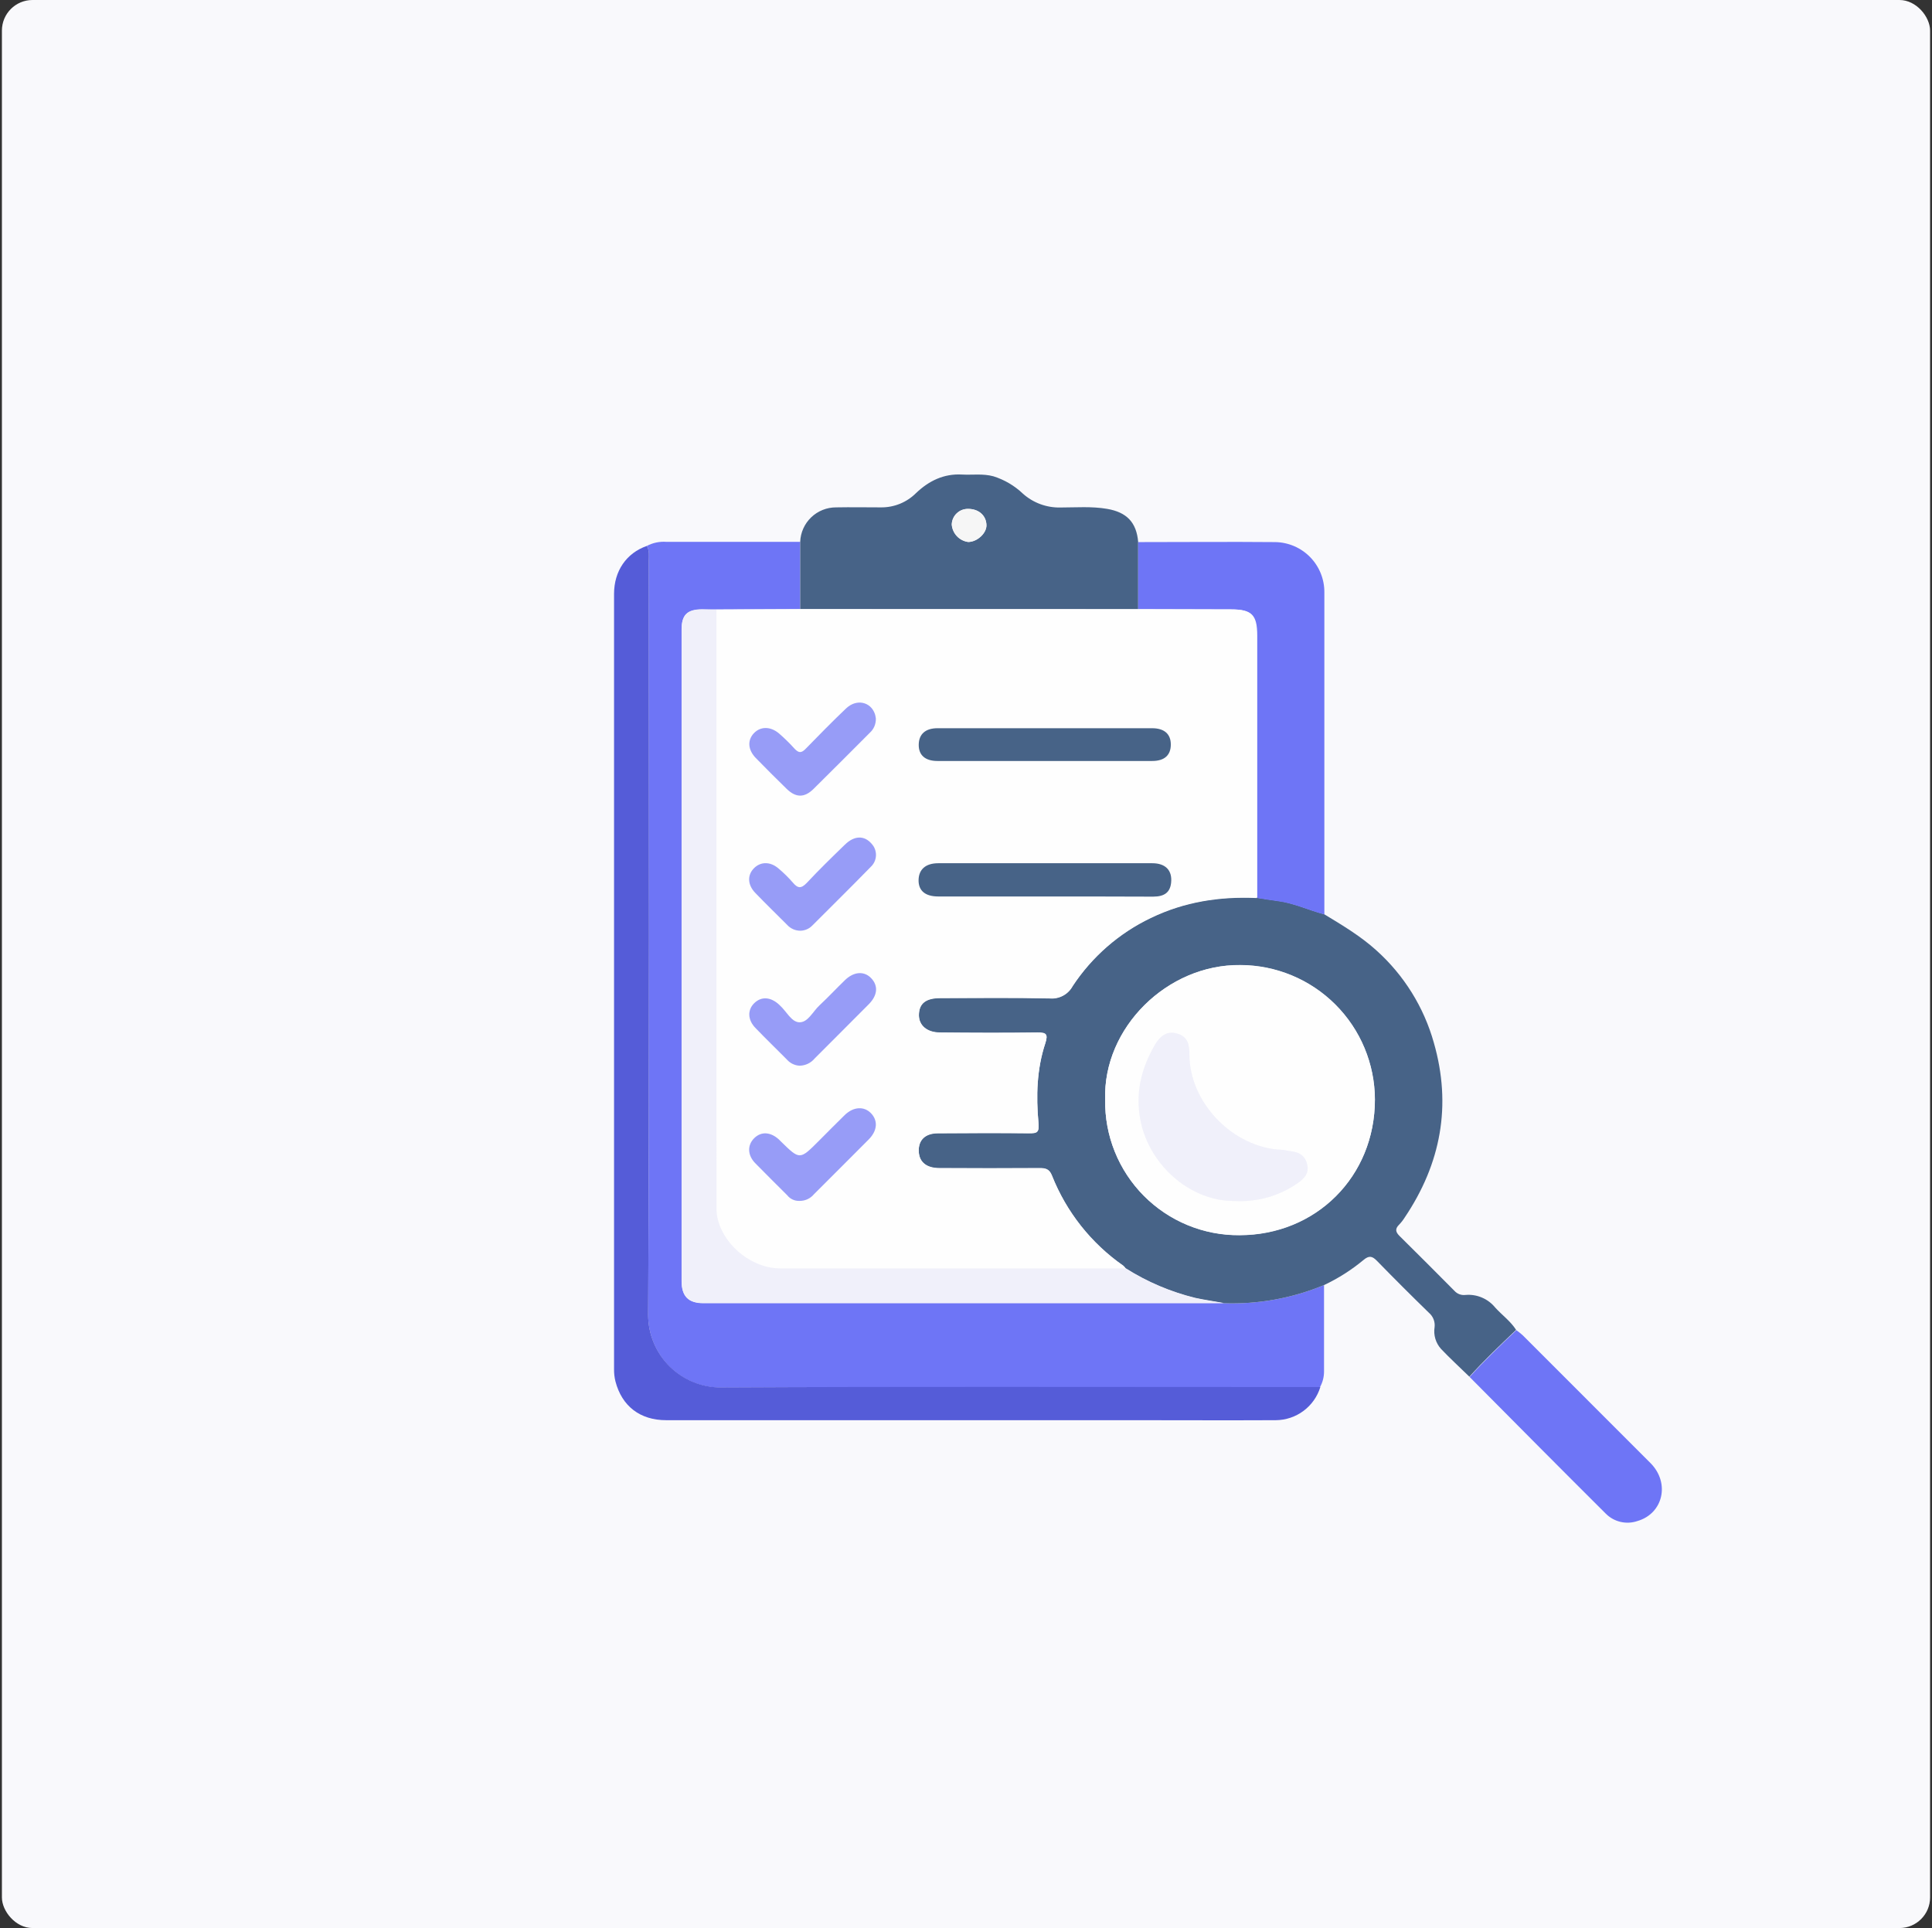 <svg width="505" height="504" viewBox="0 0 505 504" fill="none" xmlns="http://www.w3.org/2000/svg">
<rect x="0" y="0" width="505" height="504" fill="#333333" stroke="none"/>
<rect x="0.5" width="504" height="504" rx="8" fill="#F9F9FC"/>
<g clip-path="url(#clip0_1109_10053)">
<path d="M169.066 142.714C170.633 141.882 172.403 141.511 174.172 141.643H209.15C209.15 147.509 209.15 153.374 209.15 159.239L187.262 159.325C186.02 159.325 184.768 159.325 183.526 159.325C179.63 159.325 178.175 160.77 178.175 164.602C178.175 221.371 178.175 278.137 178.175 334.899C178.175 338.859 179.93 340.668 183.826 340.668H319.895C328.864 340.988 337.798 339.371 346.085 335.926C346.085 343.397 346.085 350.872 346.085 358.349C346.114 359.846 345.745 361.324 345.015 362.631H333.06C284.896 362.631 236.732 362.492 188.567 362.738C186.064 362.76 183.58 362.287 181.26 361.346C178.94 360.404 176.829 359.013 175.05 357.252C173.27 355.491 171.856 353.395 170.89 351.085C169.923 348.775 169.424 346.297 169.42 343.793C169.762 278.065 169.591 212.348 169.591 146.631C169.591 145.304 169.816 143.944 169.066 142.714Z" fill="#6E75F6"/>
<path d="M346.085 335.926C337.794 339.373 328.857 340.99 319.884 340.668C317.38 340.218 314.854 339.865 312.392 339.319C305.988 337.744 299.88 335.145 294.304 331.624C294.104 331.333 293.87 331.068 293.608 330.832C285.221 324.981 278.741 316.792 274.974 307.285C274.31 305.594 273.358 305.316 271.763 305.326C263.029 305.39 254.295 305.38 245.572 305.326C242.19 305.326 240.296 303.774 240.157 301.045C239.985 298.016 241.794 296.207 245.155 296.196C253.086 296.196 261.017 296.132 268.937 296.196C271.078 296.196 271.677 296.047 271.442 293.489C270.8 286.478 270.992 279.414 273.24 272.639C274.032 270.231 273.422 269.845 271.099 269.877C262.633 269.995 254.167 269.963 245.701 269.877C242.308 269.877 240.199 268.026 240.189 265.361C240.189 262.3 241.955 260.855 245.776 260.855C255.312 260.855 264.849 260.726 274.375 260.93C275.58 261.042 276.792 260.797 277.859 260.226C278.927 259.656 279.803 258.784 280.379 257.719C285.442 250.03 292.506 243.869 300.811 239.898C309.631 235.617 318.878 234.225 328.522 234.653C330.341 234.932 332.15 235.242 333.97 235.478C338.176 236.023 342.008 237.875 346.064 238.945C350.838 241.846 355.611 244.661 359.807 248.471C366.989 254.924 372.187 263.288 374.791 272.585C379.49 288.95 376.643 304.202 367.16 318.277C366.735 318.955 366.24 319.586 365.683 320.161C364.613 321.231 364.784 322.055 365.801 323.072C370.624 327.838 375.416 332.626 380.175 337.436C380.532 337.834 380.981 338.139 381.483 338.325C381.984 338.512 382.523 338.574 383.054 338.506C384.525 338.378 386.005 338.614 387.364 339.193C388.723 339.771 389.918 340.675 390.846 341.824C392.633 343.793 394.849 345.367 396.294 347.646C392.12 351.628 387.935 355.577 384.082 359.88C381.609 357.461 379.051 355.128 376.675 352.623C375.984 351.86 375.473 350.951 375.18 349.963C374.887 348.976 374.82 347.935 374.984 346.919C375.064 346.218 374.971 345.509 374.711 344.854C374.452 344.198 374.034 343.617 373.496 343.162C368.915 338.702 364.391 334.182 359.925 329.601C358.704 328.349 357.87 328.124 356.403 329.365C353.254 331.978 349.787 334.182 346.085 335.926ZM288.877 287.516C288.803 292.158 289.657 296.768 291.391 301.075C293.124 305.382 295.7 309.299 298.969 312.596C302.238 315.893 306.133 318.503 310.425 320.272C314.717 322.042 319.32 322.936 323.962 322.901C344.009 322.901 359.389 307.563 359.368 287.431C359.334 278.113 355.613 269.189 349.019 262.606C342.425 256.024 333.493 252.32 324.176 252.303C305.146 252.057 288.267 268.636 288.877 287.473V287.516Z" fill="#476387"/>
<path d="M169.067 142.712C169.817 143.943 169.592 145.303 169.592 146.63C169.592 212.347 169.763 278.064 169.421 343.792C169.432 346.294 169.938 348.769 170.909 351.075C171.88 353.381 173.298 355.472 175.081 357.227C176.863 358.983 178.976 360.369 181.296 361.305C183.616 362.242 186.099 362.71 188.601 362.683C236.765 362.437 284.929 362.576 333.093 362.576H345.123C344.357 365.07 342.816 367.255 340.724 368.813C338.632 370.372 336.098 371.224 333.489 371.246C320.923 371.31 308.358 371.246 295.792 371.246H174.13C167.301 371.246 162.549 367.574 160.869 361.099C160.614 360.07 160.492 359.012 160.505 357.952C160.505 290.38 160.505 222.815 160.505 155.256C160.505 149.273 163.716 144.585 169.067 142.712Z" fill="#555CD8"/>
<path d="M209.161 159.239C209.161 153.374 209.161 147.508 209.161 141.643C209.25 139.218 210.278 136.923 212.027 135.241C213.776 133.56 216.111 132.624 218.537 132.631C222.454 132.556 226.372 132.631 230.311 132.631C232.004 132.645 233.683 132.322 235.251 131.681C236.818 131.039 238.242 130.093 239.44 128.896C242.812 125.685 246.697 123.79 251.438 124.047C254.178 124.197 256.918 123.758 259.669 124.507C262.561 125.414 265.205 126.975 267.397 129.067C270.083 131.457 273.574 132.741 277.169 132.663C281.247 132.663 285.335 132.321 289.424 133.027C294.476 133.905 297.077 136.516 297.505 141.707C297.505 147.551 297.505 153.395 297.505 159.239H209.161ZM253.044 133.027C251.937 133.004 250.865 133.42 250.063 134.184C249.261 134.948 248.794 135.998 248.763 137.105C248.847 138.241 249.318 139.314 250.097 140.146C250.876 140.977 251.916 141.517 253.044 141.675C255.388 141.675 257.903 139.363 257.828 137.244C257.775 134.707 255.763 133.006 253.044 133.027Z" fill="#476387"/>
<path d="M297.504 159.238C297.504 153.394 297.504 147.55 297.504 141.707C309.449 141.707 321.383 141.599 333.327 141.707C336.767 141.76 340.047 143.17 342.452 145.63C344.857 148.089 346.194 151.399 346.171 154.839C346.171 182.914 346.171 210.988 346.171 239.051C342.115 237.981 338.283 236.129 334.076 235.584C332.257 235.348 330.448 235.038 328.629 234.759C328.629 233.689 328.629 232.619 328.629 231.549V166.152C328.629 160.737 327.216 159.313 321.918 159.302L297.504 159.238Z" fill="#6E75F6"/>
<path d="M384.137 359.945C387.99 355.663 392.175 351.693 396.349 347.711C396.921 348.12 397.472 348.56 397.997 349.027C409.15 360.159 420.295 371.308 431.434 382.475C436.593 387.676 434.72 395.682 427.966 397.62C426.557 398.093 425.044 398.166 423.597 397.83C422.149 397.493 420.823 396.761 419.767 395.714C407.844 383.845 395.974 371.879 384.137 359.945Z" fill="#6E75F6"/>
<path d="M297.504 159.24L321.779 159.304C327.13 159.304 328.489 160.739 328.489 166.154V231.54C328.489 232.61 328.489 233.68 328.489 234.751C318.857 234.323 309.598 235.725 300.779 239.995C292.488 243.965 285.436 250.118 280.379 257.795C279.803 258.859 278.927 259.731 277.859 260.302C276.792 260.873 275.58 261.118 274.374 261.005C264.849 260.802 255.312 260.92 245.776 260.931C241.955 260.931 240.178 262.375 240.189 265.437C240.189 268.102 242.329 269.921 245.701 269.953C254.167 270.007 262.633 270.039 271.099 269.953C273.4 269.953 274.011 270.306 273.24 272.715C270.992 279.49 270.8 286.554 271.442 293.564C271.677 296.122 271.035 296.294 268.937 296.272C261.017 296.176 253.086 296.208 245.155 296.272C241.794 296.272 239.985 298.092 240.157 301.121C240.296 303.829 242.19 305.402 245.572 305.402C254.295 305.402 263.029 305.402 271.763 305.402C273.358 305.402 274.31 305.67 274.974 307.361C278.741 316.868 285.221 325.056 293.608 330.908C293.87 331.143 294.104 331.409 294.304 331.7H203.873C195.535 331.7 187.272 323.929 187.272 315.966C187.265 263.721 187.262 211.507 187.262 159.326L209.15 159.219L297.504 159.24ZM273.111 234.333C282.562 234.333 292.013 234.333 301.464 234.333C304.482 234.333 305.884 233.167 306.152 230.705C306.495 227.494 304.729 225.61 301.207 225.6C282.584 225.6 263.953 225.6 245.315 225.6C241.955 225.6 240.189 227.141 240.146 230.009C240.103 232.878 241.869 234.29 245.305 234.29C254.559 234.34 263.821 234.355 273.09 234.333H273.111ZM273.111 198.938H301.164C304.429 198.938 306.034 197.482 306.045 194.657C306.056 191.831 304.375 190.376 301.164 190.376C282.47 190.376 263.771 190.376 245.069 190.376C241.858 190.376 240.21 191.938 240.157 194.732C240.103 197.525 241.848 198.927 245.059 198.927L273.111 198.938ZM228.929 187.764C228.876 187.402 228.797 187.044 228.694 186.694C227.548 183.483 223.856 182.659 221.148 185.238C217.541 188.674 214.041 192.238 210.562 195.813C209.492 196.883 208.764 196.937 207.737 195.813C206.427 194.355 205.026 192.982 203.541 191.703C201.401 189.851 198.746 189.905 197.066 191.703C195.385 193.501 195.46 195.984 197.494 198.125C200.155 200.865 202.863 203.572 205.618 206.248C208.036 208.603 210.241 208.646 212.607 206.312C217.562 201.443 222.443 196.498 227.356 191.596C227.888 191.115 228.305 190.522 228.577 189.858C228.85 189.195 228.97 188.48 228.929 187.764ZM209.278 243.292C210.451 243.258 211.563 242.762 212.371 241.911C217.477 236.816 222.603 231.743 227.645 226.584C228.482 225.821 228.982 224.757 229.036 223.626C229.09 222.494 228.694 221.387 227.934 220.548C226.039 218.321 223.428 218.343 220.955 220.751C217.562 224.037 214.191 227.344 210.958 230.78C209.546 232.289 208.636 232.214 207.362 230.716C206.195 229.367 204.921 228.114 203.552 226.97C201.411 225.139 198.768 225.204 197.13 226.97C195.492 228.736 195.503 231.315 197.526 233.391C200.245 236.206 203.049 238.936 205.821 241.708C206.253 242.201 206.784 242.597 207.38 242.87C207.976 243.143 208.623 243.287 209.278 243.292ZM208.946 278.612C209.695 278.601 210.432 278.429 211.108 278.108C211.784 277.786 212.383 277.323 212.864 276.75C217.573 272.008 222.314 267.31 227.024 262.557C229.357 260.203 229.571 257.762 227.677 255.75C225.782 253.738 223.246 253.909 220.859 256.2C218.472 258.49 216.503 260.674 214.212 262.782C212.478 264.388 211.194 267.352 208.861 267.267C206.784 267.192 205.5 264.356 203.777 262.836L203.584 262.643C201.497 260.674 198.982 260.502 197.162 262.204C195.343 263.906 195.353 266.635 197.473 268.808C200.148 271.559 202.888 274.235 205.585 276.953C206.006 277.438 206.521 277.832 207.099 278.111C207.677 278.391 208.305 278.55 208.946 278.58V278.612ZM208.946 313.932C209.672 313.949 210.392 313.801 211.052 313.498C211.712 313.196 212.295 312.748 212.757 312.188C217.53 307.404 222.336 302.641 227.099 297.835C229.4 295.502 229.571 292.986 227.666 291.017C225.761 289.048 223.064 289.315 220.795 291.499C218.526 293.682 216.256 296.026 213.987 298.295C209.053 303.229 209.053 303.229 204.162 298.445L203.595 297.878C201.454 295.93 198.96 295.737 197.173 297.503C195.385 299.269 195.353 301.956 197.462 304.128C200.191 306.933 202.995 309.673 205.757 312.445C206.136 312.928 206.626 313.314 207.184 313.571C207.742 313.827 208.354 313.948 208.968 313.922L208.946 313.932Z" fill="#FEFEFE"/>
<path d="M187.262 159.325C187.262 211.492 187.262 263.659 187.262 315.826C187.262 323.789 195.524 331.549 203.862 331.559H294.293C299.869 335.081 305.977 337.68 312.381 339.255C314.864 339.801 317.39 340.154 319.873 340.604H183.805C179.909 340.604 178.153 338.795 178.153 334.835C178.153 278.065 178.153 221.299 178.153 164.537C178.153 160.705 179.63 159.282 183.505 159.26C184.779 159.325 186.031 159.325 187.262 159.325Z" fill="#F0F0FA"/>
<path d="M288.878 287.471C288.268 268.634 305.147 252.055 324.199 252.258C333.516 252.275 342.447 255.979 349.042 262.562C355.636 269.144 359.357 278.069 359.391 287.386C359.391 307.518 344.032 322.802 323.985 322.856C319.34 322.894 314.735 322.002 310.441 320.234C306.146 318.465 302.249 315.856 298.978 312.559C295.707 309.262 293.128 305.344 291.394 301.035C289.659 296.727 288.804 292.115 288.878 287.471ZM322.797 313.94C328.55 314.253 334.247 312.658 339.001 309.402C340.585 308.332 342.212 306.973 341.72 304.607C341.227 302.242 339.707 301.182 337.438 300.936C336.646 300.861 335.876 300.594 335.084 300.572C322.39 300.101 310.895 288.317 310.884 275.645C310.884 273.097 310.424 270.967 307.673 270.175C304.922 269.383 303.039 271.074 301.808 273.226C298.597 278.888 296.906 284.764 297.869 291.539C299.646 304.019 310.873 314.101 322.797 313.94Z" fill="#FEFEFE"/>
<path d="M253.043 133.026C255.794 133.026 257.774 134.738 257.859 137.243C257.934 139.383 255.419 141.695 253.075 141.674C251.947 141.516 250.907 140.976 250.128 140.144C249.349 139.313 248.878 138.24 248.794 137.104C248.825 136.002 249.288 134.957 250.083 134.194C250.878 133.431 251.941 133.011 253.043 133.026Z" fill="#F6F6F6"/>
<path d="M273.092 234.344C263.816 234.344 254.54 234.344 245.264 234.344C241.828 234.344 240.062 232.824 240.105 230.063C240.148 227.302 241.914 225.653 245.275 225.653C263.905 225.653 282.536 225.653 301.167 225.653C304.688 225.653 306.454 227.548 306.111 230.759C305.844 233.22 304.442 234.376 301.423 234.387C291.994 234.355 282.522 234.334 273.092 234.344Z" fill="#476387"/>
<path d="M273.144 198.925H245.059C241.848 198.925 240.103 197.416 240.146 194.644C240.189 191.871 241.934 190.362 245.059 190.362C263.761 190.362 282.459 190.362 301.154 190.362C304.365 190.362 306.045 191.914 306.035 194.644C306.024 197.373 304.419 198.925 301.154 198.925H273.144Z" fill="#476387"/>
<path d="M228.929 187.761C228.964 188.47 228.84 189.177 228.568 189.832C228.296 190.488 227.882 191.074 227.356 191.55C222.443 196.452 217.563 201.397 212.607 206.267C210.242 208.557 208.037 208.557 205.618 206.203C202.871 203.527 200.163 200.819 197.494 198.079C195.461 195.938 195.354 193.455 197.066 191.657C198.779 189.859 201.347 189.859 203.541 191.657C205.026 192.936 206.427 194.309 207.737 195.767C208.807 196.891 209.514 196.837 210.563 195.767C214.041 192.192 217.541 188.628 221.148 185.192C223.856 182.613 227.57 183.405 228.694 186.648C228.8 187.013 228.878 187.385 228.929 187.761Z" fill="#6E75F6" fill-opacity="0.7"/>
<path d="M209.279 243.292C208.61 243.305 207.946 243.173 207.333 242.905C206.72 242.637 206.171 242.24 205.726 241.74C202.954 238.968 200.149 236.239 197.431 233.424C195.408 231.337 195.29 228.8 197.035 227.002C198.779 225.204 201.316 225.172 203.457 227.002C204.825 228.146 206.1 229.399 207.267 230.748C208.541 232.247 209.408 232.321 210.863 230.812C214.074 227.377 217.467 224.069 220.86 220.783C223.332 218.375 225.944 218.354 227.838 220.58C228.604 221.414 229.008 222.518 228.962 223.649C228.916 224.781 228.423 225.848 227.592 226.617C222.551 231.776 217.424 236.849 212.319 241.944C211.519 242.77 210.429 243.253 209.279 243.292Z" fill="#6E75F6" fill-opacity="0.7"/>
<path d="M208.947 278.578C208.313 278.537 207.693 278.369 207.125 278.084C206.557 277.799 206.052 277.403 205.64 276.919C202.943 274.2 200.203 271.568 197.527 268.774C195.386 266.633 195.333 263.947 197.216 262.17C199.1 260.393 201.498 260.64 203.638 262.609L203.831 262.802C205.554 264.321 206.839 267.158 208.915 267.233C211.205 267.318 212.49 264.354 214.266 262.748C216.557 260.608 218.665 258.328 220.913 256.166C223.161 254.004 225.869 253.747 227.731 255.716C229.593 257.686 229.411 260.169 227.078 262.523C222.369 267.276 217.627 271.974 212.918 276.716C212.431 277.296 211.824 277.763 211.138 278.085C210.452 278.406 209.704 278.575 208.947 278.578Z" fill="#6E75F6" fill-opacity="0.7"/>
<path d="M208.97 313.92C208.355 313.945 207.743 313.823 207.184 313.565C206.626 313.306 206.137 312.918 205.759 312.433C202.997 309.661 200.193 306.921 197.464 304.116C195.323 301.976 195.323 299.289 197.175 297.491C199.027 295.693 201.456 295.918 203.597 297.866L204.164 298.433C209.055 303.217 209.055 303.217 213.989 298.283C216.259 296.014 218.496 293.724 220.797 291.487C223.098 289.25 225.87 289.143 227.668 291.005C229.466 292.867 229.402 295.49 227.101 297.823C222.338 302.629 217.532 307.392 212.759 312.176C212.299 312.733 211.72 313.18 211.064 313.482C210.408 313.784 209.692 313.934 208.97 313.92Z" fill="#6E75F6" fill-opacity="0.7"/>
<path d="M322.797 313.94C310.873 314.101 299.635 304.019 297.88 291.539C296.916 284.764 298.586 278.888 301.818 273.226C303.049 271.085 304.826 269.33 307.684 270.175C310.541 271.021 310.895 273.097 310.895 275.645C310.895 288.317 322.401 300.101 335.094 300.572C335.886 300.572 336.657 300.861 337.449 300.936C339.729 301.182 341.281 302.242 341.73 304.607C342.18 306.973 340.596 308.311 339.012 309.402C334.254 312.66 328.554 314.255 322.797 313.94Z" fill="#F0F0FA"/>
</g>
<defs>
<clipPath id="clip0_1109_10053">
<rect width="273.882" height="274" fill="white" transform="translate(160.504 124)"/>
</clipPath>
</defs>
</svg>

